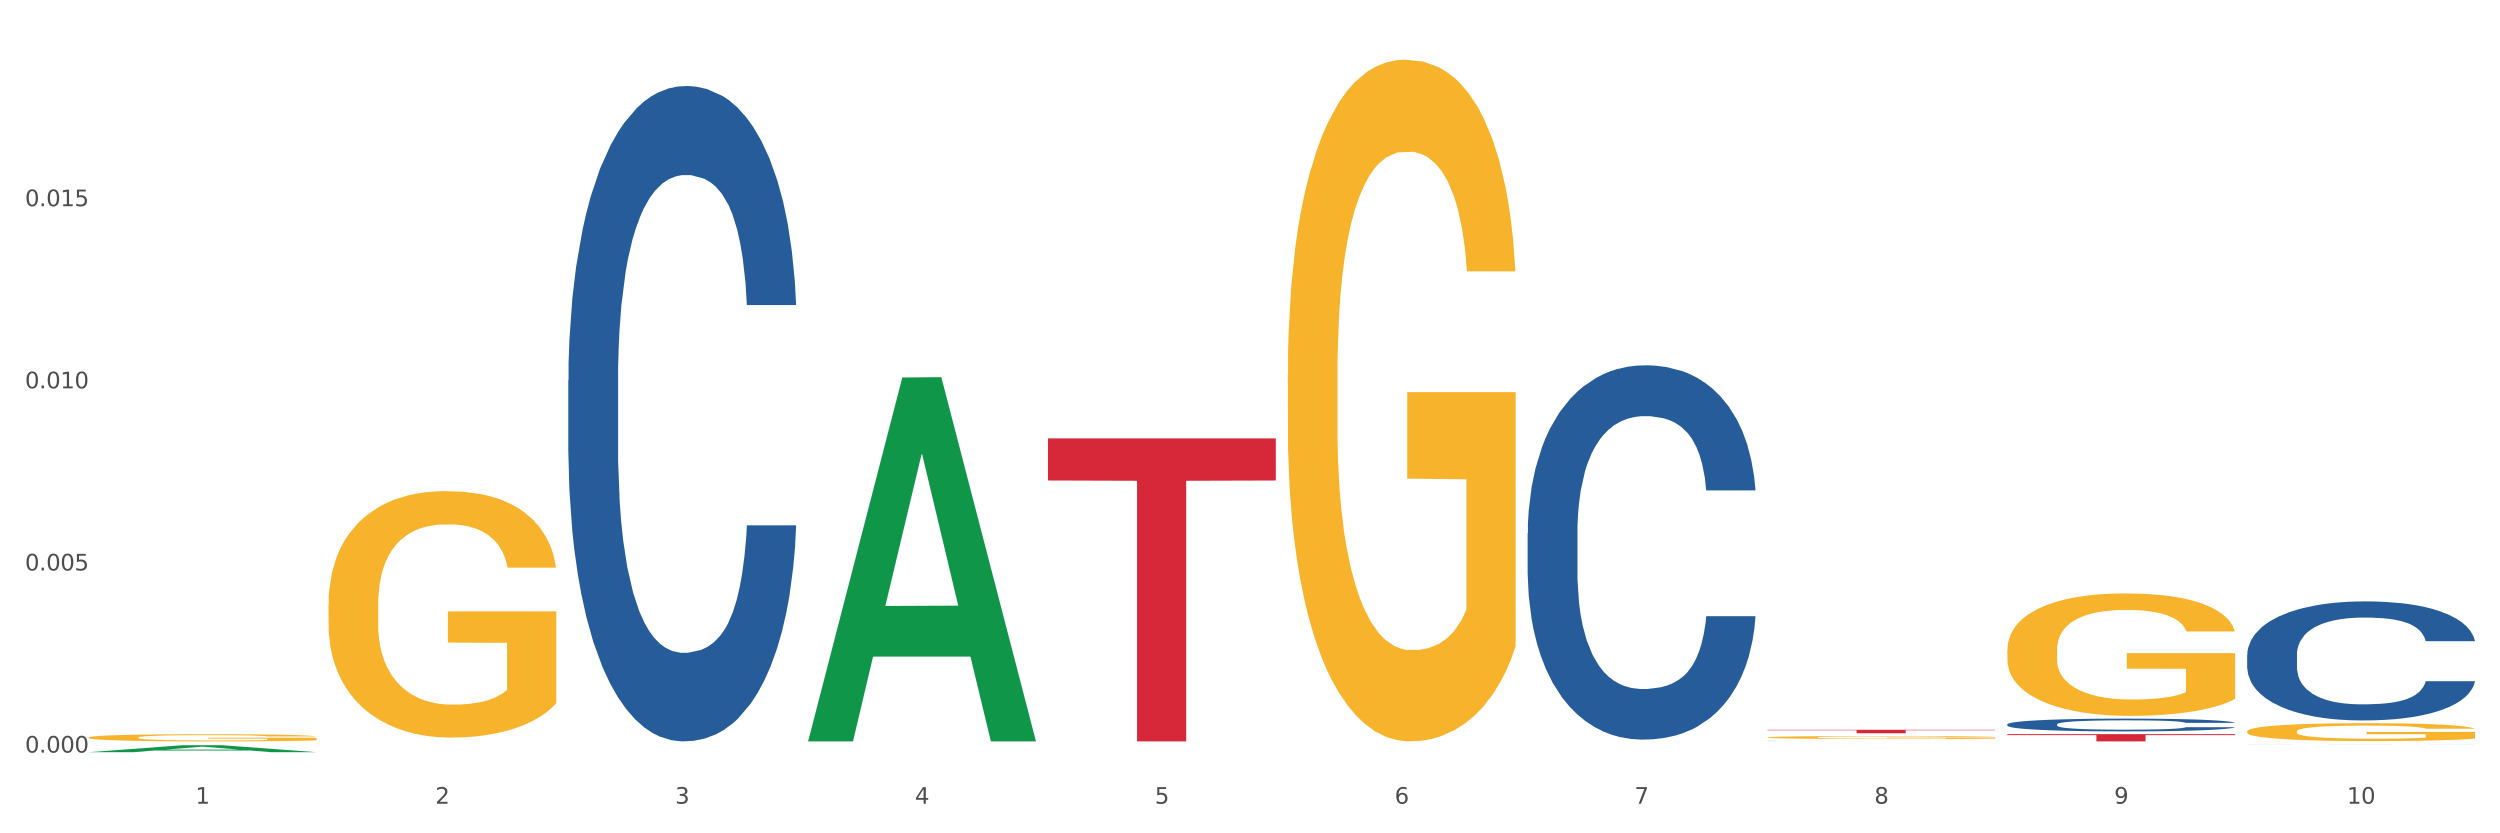 <?xml version="1.0" encoding="utf-8" standalone="no"?>
<!DOCTYPE svg PUBLIC "-//W3C//DTD SVG 1.1//EN"
  "http://www.w3.org/Graphics/SVG/1.1/DTD/svg11.dtd">
<svg xmlns:xlink="http://www.w3.org/1999/xlink" width="1080pt" height="360pt" viewBox="0 0 1080 360" xmlns="http://www.w3.org/2000/svg" version="1.1">
 <rect x="0" y="0" width="1080" height="360" fill="#333333" stroke="none"/>
 <defs>
  <style type="text/css">*{stroke-linejoin: round; stroke-linecap: butt}</style>
 </defs>
 <g id="figure_1">
  <g id="patch_1">
   <path d="M 0 360 
L 1080 360 
L 1080 0 
L 0 0 
z
" style="fill: #ffffff; stroke: #ffffff; stroke-linejoin: miter"/>
  </g>
  <g id="axes_1">
   <g id="matplotlib.axis_1">
    <g id="xtick_1">
     <g id="text_1">
      <!-- 1 -->
      <g style="fill: #4d4d4d" transform="translate(84.444 347.204) scale(0.096 -0.096)">
       <defs>
        <path id="DejaVuSans-31" d="M 794 531 
L 1825 531 
L 1825 4091 
L 703 3866 
L 703 4441 
L 1819 4666 
L 2450 4666 
L 2450 531 
L 3481 531 
L 3481 0 
L 794 0 
L 794 531 
z
" transform="scale(0.016)"/>
       </defs>
       <use xlink:href="#DejaVuSans-31"/>
      </g>
     </g>
    </g>
    <g id="xtick_2">
     <g id="text_2">
      <!-- 2 -->
      <g style="fill: #4d4d4d" transform="translate(188.053 347.204) scale(0.096 -0.096)">
       <defs>
        <path id="DejaVuSans-32" d="M 1228 531 
L 3431 531 
L 3431 0 
L 469 0 
L 469 531 
Q 828 903 1448 1529 
Q 2069 2156 2228 2338 
Q 2531 2678 2651 2914 
Q 2772 3150 2772 3378 
Q 2772 3750 2511 3984 
Q 2250 4219 1831 4219 
Q 1534 4219 1204 4116 
Q 875 4013 500 3803 
L 500 4441 
Q 881 4594 1212 4672 
Q 1544 4750 1819 4750 
Q 2544 4750 2975 4387 
Q 3406 4025 3406 3419 
Q 3406 3131 3298 2873 
Q 3191 2616 2906 2266 
Q 2828 2175 2409 1742 
Q 1991 1309 1228 531 
z
" transform="scale(0.016)"/>
       </defs>
       <use xlink:href="#DejaVuSans-32"/>
      </g>
     </g>
    </g>
    <g id="xtick_3">
     <g id="text_3">
      <!-- 3 -->
      <g style="fill: #4d4d4d" transform="translate(291.663 347.204) scale(0.096 -0.096)">
       <defs>
        <path id="DejaVuSans-33" d="M 2597 2516 
Q 3050 2419 3304 2112 
Q 3559 1806 3559 1356 
Q 3559 666 3084 287 
Q 2609 -91 1734 -91 
Q 1441 -91 1130 -33 
Q 819 25 488 141 
L 488 750 
Q 750 597 1062 519 
Q 1375 441 1716 441 
Q 2309 441 2620 675 
Q 2931 909 2931 1356 
Q 2931 1769 2642 2001 
Q 2353 2234 1838 2234 
L 1294 2234 
L 1294 2753 
L 1863 2753 
Q 2328 2753 2575 2939 
Q 2822 3125 2822 3475 
Q 2822 3834 2567 4026 
Q 2313 4219 1838 4219 
Q 1578 4219 1281 4162 
Q 984 4106 628 3988 
L 628 4550 
Q 988 4650 1302 4700 
Q 1616 4750 1894 4750 
Q 2613 4750 3031 4423 
Q 3450 4097 3450 3541 
Q 3450 3153 3228 2886 
Q 3006 2619 2597 2516 
z
" transform="scale(0.016)"/>
       </defs>
       <use xlink:href="#DejaVuSans-33"/>
      </g>
     </g>
    </g>
    <g id="xtick_4">
     <g id="text_4">
      <!-- 4 -->
      <g style="fill: #4d4d4d" transform="translate(395.273 347.204) scale(0.096 -0.096)">
       <defs>
        <path id="DejaVuSans-34" d="M 2419 4116 
L 825 1625 
L 2419 1625 
L 2419 4116 
z
M 2253 4666 
L 3047 4666 
L 3047 1625 
L 3713 1625 
L 3713 1100 
L 3047 1100 
L 3047 0 
L 2419 0 
L 2419 1100 
L 313 1100 
L 313 1709 
L 2253 4666 
z
" transform="scale(0.016)"/>
       </defs>
       <use xlink:href="#DejaVuSans-34"/>
      </g>
     </g>
    </g>
    <g id="xtick_5">
     <g id="text_5">
      <!-- 5 -->
      <g style="fill: #4d4d4d" transform="translate(498.883 347.204) scale(0.096 -0.096)">
       <defs>
        <path id="DejaVuSans-35" d="M 691 4666 
L 3169 4666 
L 3169 4134 
L 1269 4134 
L 1269 2991 
Q 1406 3038 1543 3061 
Q 1681 3084 1819 3084 
Q 2600 3084 3056 2656 
Q 3513 2228 3513 1497 
Q 3513 744 3044 326 
Q 2575 -91 1722 -91 
Q 1428 -91 1123 -41 
Q 819 9 494 109 
L 494 744 
Q 775 591 1075 516 
Q 1375 441 1709 441 
Q 2250 441 2565 725 
Q 2881 1009 2881 1497 
Q 2881 1984 2565 2268 
Q 2250 2553 1709 2553 
Q 1456 2553 1204 2497 
Q 953 2441 691 2322 
L 691 4666 
z
" transform="scale(0.016)"/>
       </defs>
       <use xlink:href="#DejaVuSans-35"/>
      </g>
     </g>
    </g>
    <g id="xtick_6">
     <g id="text_6">
      <!-- 6 -->
      <g style="fill: #4d4d4d" transform="translate(602.492 347.204) scale(0.096 -0.096)">
       <defs>
        <path id="DejaVuSans-36" d="M 2113 2584 
Q 1688 2584 1439 2293 
Q 1191 2003 1191 1497 
Q 1191 994 1439 701 
Q 1688 409 2113 409 
Q 2538 409 2786 701 
Q 3034 994 3034 1497 
Q 3034 2003 2786 2293 
Q 2538 2584 2113 2584 
z
M 3366 4563 
L 3366 3988 
Q 3128 4100 2886 4159 
Q 2644 4219 2406 4219 
Q 1781 4219 1451 3797 
Q 1122 3375 1075 2522 
Q 1259 2794 1537 2939 
Q 1816 3084 2150 3084 
Q 2853 3084 3261 2657 
Q 3669 2231 3669 1497 
Q 3669 778 3244 343 
Q 2819 -91 2113 -91 
Q 1303 -91 875 529 
Q 447 1150 447 2328 
Q 447 3434 972 4092 
Q 1497 4750 2381 4750 
Q 2619 4750 2861 4703 
Q 3103 4656 3366 4563 
z
" transform="scale(0.016)"/>
       </defs>
       <use xlink:href="#DejaVuSans-36"/>
      </g>
     </g>
    </g>
    <g id="xtick_7">
     <g id="text_7">
      <!-- 7 -->
      <g style="fill: #4d4d4d" transform="translate(706.102 347.204) scale(0.096 -0.096)">
       <defs>
        <path id="DejaVuSans-37" d="M 525 4666 
L 3525 4666 
L 3525 4397 
L 1831 0 
L 1172 0 
L 2766 4134 
L 525 4134 
L 525 4666 
z
" transform="scale(0.016)"/>
       </defs>
       <use xlink:href="#DejaVuSans-37"/>
      </g>
     </g>
    </g>
    <g id="xtick_8">
     <g id="text_8">
      <!-- 8 -->
      <g style="fill: #4d4d4d" transform="translate(809.712 347.204) scale(0.096 -0.096)">
       <defs>
        <path id="DejaVuSans-38" d="M 2034 2216 
Q 1584 2216 1326 1975 
Q 1069 1734 1069 1313 
Q 1069 891 1326 650 
Q 1584 409 2034 409 
Q 2484 409 2743 651 
Q 3003 894 3003 1313 
Q 3003 1734 2745 1975 
Q 2488 2216 2034 2216 
z
M 1403 2484 
Q 997 2584 770 2862 
Q 544 3141 544 3541 
Q 544 4100 942 4425 
Q 1341 4750 2034 4750 
Q 2731 4750 3128 4425 
Q 3525 4100 3525 3541 
Q 3525 3141 3298 2862 
Q 3072 2584 2669 2484 
Q 3125 2378 3379 2068 
Q 3634 1759 3634 1313 
Q 3634 634 3220 271 
Q 2806 -91 2034 -91 
Q 1263 -91 848 271 
Q 434 634 434 1313 
Q 434 1759 690 2068 
Q 947 2378 1403 2484 
z
M 1172 3481 
Q 1172 3119 1398 2916 
Q 1625 2713 2034 2713 
Q 2441 2713 2670 2916 
Q 2900 3119 2900 3481 
Q 2900 3844 2670 4047 
Q 2441 4250 2034 4250 
Q 1625 4250 1398 4047 
Q 1172 3844 1172 3481 
z
" transform="scale(0.016)"/>
       </defs>
       <use xlink:href="#DejaVuSans-38"/>
      </g>
     </g>
    </g>
    <g id="xtick_9">
     <g id="text_9">
      <!-- 9 -->
      <g style="fill: #4d4d4d" transform="translate(913.322 347.204) scale(0.096 -0.096)">
       <defs>
        <path id="DejaVuSans-39" d="M 703 97 
L 703 672 
Q 941 559 1184 500 
Q 1428 441 1663 441 
Q 2288 441 2617 861 
Q 2947 1281 2994 2138 
Q 2813 1869 2534 1725 
Q 2256 1581 1919 1581 
Q 1219 1581 811 2004 
Q 403 2428 403 3163 
Q 403 3881 828 4315 
Q 1253 4750 1959 4750 
Q 2769 4750 3195 4129 
Q 3622 3509 3622 2328 
Q 3622 1225 3098 567 
Q 2575 -91 1691 -91 
Q 1453 -91 1209 -44 
Q 966 3 703 97 
z
M 1959 2075 
Q 2384 2075 2632 2365 
Q 2881 2656 2881 3163 
Q 2881 3666 2632 3958 
Q 2384 4250 1959 4250 
Q 1534 4250 1286 3958 
Q 1038 3666 1038 3163 
Q 1038 2656 1286 2365 
Q 1534 2075 1959 2075 
z
" transform="scale(0.016)"/>
       </defs>
       <use xlink:href="#DejaVuSans-39"/>
      </g>
     </g>
    </g>
    <g id="xtick_10">
     <g id="text_10">
      <!-- 10 -->
      <g style="fill: #4d4d4d" transform="translate(1013.877 347.204) scale(0.096 -0.096)">
       <defs>
        <path id="DejaVuSans-30" d="M 2034 4250 
Q 1547 4250 1301 3770 
Q 1056 3291 1056 2328 
Q 1056 1369 1301 889 
Q 1547 409 2034 409 
Q 2525 409 2770 889 
Q 3016 1369 3016 2328 
Q 3016 3291 2770 3770 
Q 2525 4250 2034 4250 
z
M 2034 4750 
Q 2819 4750 3233 4129 
Q 3647 3509 3647 2328 
Q 3647 1150 3233 529 
Q 2819 -91 2034 -91 
Q 1250 -91 836 529 
Q 422 1150 422 2328 
Q 422 3509 836 4129 
Q 1250 4750 2034 4750 
z
" transform="scale(0.016)"/>
       </defs>
       <use xlink:href="#DejaVuSans-31"/>
       <use xlink:href="#DejaVuSans-30" transform="translate(63.623 0)"/>
      </g>
     </g>
    </g>
    <g id="xtick_11"/>
    <g id="xtick_12"/>
    <g id="xtick_13"/>
    <g id="xtick_14"/>
    <g id="xtick_15"/>
    <g id="xtick_16"/>
    <g id="xtick_17"/>
    <g id="xtick_18"/>
    <g id="xtick_19"/>
   </g>
   <g id="matplotlib.axis_2">
    <g id="ytick_1">
     <g id="text_11">
      <!-- 0.000 -->
      <g style="fill: #4d4d4d" transform="translate(10.8 325.123) scale(0.096 -0.096)">
       <defs>
        <path id="DejaVuSans-2e" d="M 684 794 
L 1344 794 
L 1344 0 
L 684 0 
L 684 794 
z
" transform="scale(0.016)"/>
       </defs>
       <use xlink:href="#DejaVuSans-30"/>
       <use xlink:href="#DejaVuSans-2e" transform="translate(63.623 0)"/>
       <use xlink:href="#DejaVuSans-30" transform="translate(95.41 0)"/>
       <use xlink:href="#DejaVuSans-30" transform="translate(159.033 0)"/>
       <use xlink:href="#DejaVuSans-30" transform="translate(222.656 0)"/>
      </g>
     </g>
    </g>
    <g id="ytick_2">
     <g id="text_12">
      <!-- 0.005 -->
      <g style="fill: #4d4d4d" transform="translate(10.8 246.439) scale(0.096 -0.096)">
       <use xlink:href="#DejaVuSans-30"/>
       <use xlink:href="#DejaVuSans-2e" transform="translate(63.623 0)"/>
       <use xlink:href="#DejaVuSans-30" transform="translate(95.41 0)"/>
       <use xlink:href="#DejaVuSans-30" transform="translate(159.033 0)"/>
       <use xlink:href="#DejaVuSans-35" transform="translate(222.656 0)"/>
      </g>
     </g>
    </g>
    <g id="ytick_3">
     <g id="text_13">
      <!-- 0.010 -->
      <g style="fill: #4d4d4d" transform="translate(10.8 167.755) scale(0.096 -0.096)">
       <use xlink:href="#DejaVuSans-30"/>
       <use xlink:href="#DejaVuSans-2e" transform="translate(63.623 0)"/>
       <use xlink:href="#DejaVuSans-30" transform="translate(95.41 0)"/>
       <use xlink:href="#DejaVuSans-31" transform="translate(159.033 0)"/>
       <use xlink:href="#DejaVuSans-30" transform="translate(222.656 0)"/>
      </g>
     </g>
    </g>
    <g id="ytick_4">
     <g id="text_14">
      <!-- 0.015 -->
      <g style="fill: #4d4d4d" transform="translate(10.8 89.072) scale(0.096 -0.096)">
       <use xlink:href="#DejaVuSans-30"/>
       <use xlink:href="#DejaVuSans-2e" transform="translate(63.623 0)"/>
       <use xlink:href="#DejaVuSans-30" transform="translate(95.41 0)"/>
       <use xlink:href="#DejaVuSans-31" transform="translate(159.033 0)"/>
       <use xlink:href="#DejaVuSans-35" transform="translate(222.656 0)"/>
      </g>
     </g>
    </g>
    <g id="ytick_5"/>
    <g id="ytick_6"/>
    <g id="ytick_7"/>
    <g id="ytick_8"/>
   </g>
   <g id="PolyCollection_1">
    <path d="M 38.283 324.944 
L 38.384 324.941 
L 78.974 321.921 
L 95.818 321.918 
L 136.712 324.95 
L 117.229 324.95 
L 108.401 324.244 
L 66.493 324.244 
L 66.188 324.255 
L 57.664 324.95 
L 38.283 324.95 
L 38.283 324.944 
L 71.769 323.822 
L 103.125 323.82 
L 87.599 322.564 
L 87.396 322.559 
L 87.193 322.567 
L 71.668 323.82 
L 71.769 323.822 
L 38.283 324.944 
z
" clip-path="url(#p3397c96692)" style="fill: #109648"/>
    <path d="M 556.332 161.863 
L 556.448 161.594 
L 556.448 151.911 
L 556.68 143.573 
L 557.842 123.399 
L 559.586 106.722 
L 560.864 97.846 
L 562.142 90.584 
L 563.653 83.321 
L 565.512 75.79 
L 568.882 64.762 
L 570.974 59.113 
L 573.531 53.195 
L 578.179 44.588 
L 581.549 39.746 
L 585.035 35.712 
L 590.73 30.87 
L 594.448 28.718 
L 598.4 27.104 
L 603.164 26.028 
L 606.767 25.759 
L 614.669 26.566 
L 621.409 28.987 
L 624.663 30.87 
L 628.846 34.098 
L 631.054 36.25 
L 634.657 40.553 
L 638.375 46.202 
L 640.932 51.044 
L 644.767 60.189 
L 647.672 69.334 
L 650.345 80.631 
L 651.74 88.432 
L 652.785 95.694 
L 653.715 104.033 
L 654.645 117.213 
L 633.727 117.213 
L 632.914 107.798 
L 631.635 98.922 
L 629.776 90.315 
L 628.149 84.935 
L 625.36 78.211 
L 622.803 73.907 
L 620.131 70.679 
L 616.877 67.989 
L 614.32 66.644 
L 610.718 65.569 
L 603.629 65.838 
L 598.864 67.989 
L 595.61 70.679 
L 593.519 73.1 
L 591.659 75.79 
L 589.568 79.555 
L 587.127 85.204 
L 585.384 90.315 
L 583.641 96.77 
L 582.246 103.226 
L 580.968 110.757 
L 579.922 118.827 
L 579.109 127.165 
L 578.412 137.386 
L 577.83 154.332 
L 577.83 191.182 
L 578.063 199.521 
L 578.644 210.549 
L 579.341 218.887 
L 580.503 228.839 
L 581.549 235.564 
L 583.525 245.247 
L 585.733 253.316 
L 587.476 258.427 
L 589.219 262.731 
L 592.24 268.648 
L 595.61 273.49 
L 598.516 276.449 
L 602.467 279.139 
L 605.14 280.214 
L 607.464 280.752 
L 613.158 280.752 
L 617.225 279.946 
L 621.758 278.063 
L 625.244 275.642 
L 628.149 272.683 
L 631.403 267.841 
L 633.495 263.269 
L 633.495 207.052 
L 607.929 206.783 
L 607.929 169.395 
L 654.761 169.395 
L 654.761 279.139 
L 652.785 284.787 
L 650.577 289.898 
L 648.253 294.47 
L 644.767 300.119 
L 640.583 305.499 
L 636.865 309.264 
L 632.914 312.492 
L 628.265 315.451 
L 622.222 318.141 
L 618.504 319.217 
L 613.855 320.024 
L 608.394 320.292 
L 603.629 319.755 
L 598.981 318.41 
L 594.1 315.989 
L 589.335 312.492 
L 585.733 308.995 
L 582.13 304.692 
L 578.295 299.043 
L 575.274 293.663 
L 572.95 288.822 
L 570.393 282.635 
L 567.604 274.566 
L 565.512 267.303 
L 563.653 259.772 
L 561.677 250.089 
L 560.283 241.75 
L 558.888 231.26 
L 558.075 223.46 
L 557.145 211.356 
L 556.448 194.41 
L 556.332 161.863 
z
" clip-path="url(#p3397c96692)" style="fill: #f7b32b"/>
    <path d="M 763.551 318.56 
L 763.667 318.559 
L 763.667 318.516 
L 763.9 318.48 
L 765.062 318.392 
L 766.805 318.319 
L 768.083 318.28 
L 769.362 318.248 
L 770.872 318.217 
L 772.732 318.184 
L 776.102 318.135 
L 778.194 318.111 
L 780.75 318.085 
L 785.399 318.047 
L 788.769 318.026 
L 792.255 318.008 
L 797.949 317.987 
L 801.668 317.978 
L 805.619 317.971 
L 810.384 317.966 
L 813.986 317.965 
L 821.888 317.968 
L 828.628 317.979 
L 831.882 317.987 
L 836.066 318.001 
L 838.274 318.011 
L 841.876 318.03 
L 845.595 318.054 
L 848.152 318.075 
L 851.987 318.115 
L 854.892 318.155 
L 857.565 318.205 
L 858.959 318.239 
L 860.005 318.271 
L 860.935 318.307 
L 861.864 318.365 
L 840.947 318.365 
L 840.133 318.324 
L 838.855 318.285 
L 836.996 318.247 
L 835.369 318.224 
L 832.58 318.194 
L 830.023 318.175 
L 827.35 318.161 
L 824.096 318.149 
L 821.54 318.144 
L 817.937 318.139 
L 810.848 318.14 
L 806.084 318.149 
L 802.83 318.161 
L 800.738 318.172 
L 798.879 318.184 
L 796.787 318.2 
L 794.347 318.225 
L 792.604 318.247 
L 790.86 318.275 
L 789.466 318.304 
L 788.188 318.336 
L 787.142 318.372 
L 786.328 318.408 
L 785.631 318.453 
L 785.05 318.527 
L 785.05 318.688 
L 785.282 318.725 
L 785.863 318.773 
L 786.561 318.809 
L 787.723 318.853 
L 788.769 318.882 
L 790.744 318.924 
L 792.952 318.96 
L 794.695 318.982 
L 796.438 319.001 
L 799.46 319.027 
L 802.83 319.048 
L 805.735 319.061 
L 809.686 319.073 
L 812.359 319.077 
L 814.683 319.08 
L 820.378 319.08 
L 824.445 319.076 
L 828.977 319.068 
L 832.463 319.057 
L 835.369 319.044 
L 838.622 319.023 
L 840.714 319.003 
L 840.714 318.757 
L 815.148 318.756 
L 815.148 318.593 
L 861.981 318.593 
L 861.981 319.073 
L 860.005 319.097 
L 857.797 319.12 
L 855.473 319.14 
L 851.987 319.164 
L 847.803 319.188 
L 844.084 319.204 
L 840.133 319.218 
L 835.485 319.231 
L 829.442 319.243 
L 825.723 319.248 
L 821.075 319.251 
L 815.613 319.253 
L 810.848 319.25 
L 806.2 319.244 
L 801.319 319.234 
L 796.555 319.218 
L 792.952 319.203 
L 789.35 319.184 
L 785.515 319.16 
L 782.493 319.136 
L 780.169 319.115 
L 777.613 319.088 
L 774.824 319.053 
L 772.732 319.021 
L 770.872 318.988 
L 768.897 318.946 
L 767.502 318.909 
L 766.108 318.863 
L 765.294 318.829 
L 764.365 318.776 
L 763.667 318.702 
L 763.551 318.56 
z
" clip-path="url(#p3397c96692)" style="fill: #f7b32b"/>
    <path d="M 867.161 280.814 
L 867.277 280.766 
L 867.277 279.027 
L 867.51 277.53 
L 868.672 273.907 
L 870.415 270.912 
L 871.693 269.319 
L 872.971 268.014 
L 874.482 266.71 
L 876.342 265.358 
L 879.712 263.377 
L 881.803 262.363 
L 884.36 261.301 
L 889.008 259.755 
L 892.378 258.885 
L 895.865 258.161 
L 901.559 257.292 
L 905.278 256.905 
L 909.229 256.615 
L 913.993 256.422 
L 917.596 256.374 
L 925.498 256.519 
L 932.238 256.953 
L 935.492 257.292 
L 939.676 257.871 
L 941.884 258.258 
L 945.486 259.03 
L 949.205 260.045 
L 951.761 260.914 
L 955.596 262.556 
L 958.501 264.199 
L 961.174 266.227 
L 962.569 267.628 
L 963.615 268.932 
L 964.544 270.429 
L 965.474 272.796 
L 944.556 272.796 
L 943.743 271.106 
L 942.465 269.512 
L 940.605 267.966 
L 938.978 267 
L 936.189 265.793 
L 933.633 265.02 
L 930.96 264.44 
L 927.706 263.957 
L 925.149 263.716 
L 921.547 263.522 
L 914.458 263.571 
L 909.694 263.957 
L 906.44 264.44 
L 904.348 264.875 
L 902.489 265.358 
L 900.397 266.034 
L 897.956 267.048 
L 896.213 267.966 
L 894.47 269.125 
L 893.076 270.285 
L 891.797 271.637 
L 890.751 273.086 
L 889.938 274.583 
L 889.241 276.419 
L 888.66 279.462 
L 888.66 286.079 
L 888.892 287.576 
L 889.473 289.557 
L 890.17 291.054 
L 891.333 292.841 
L 892.378 294.049 
L 894.354 295.788 
L 896.562 297.237 
L 898.305 298.154 
L 900.048 298.927 
L 903.07 299.99 
L 906.44 300.859 
L 909.345 301.391 
L 913.296 301.874 
L 915.969 302.067 
L 918.293 302.163 
L 923.987 302.163 
L 928.055 302.018 
L 932.587 301.68 
L 936.073 301.246 
L 938.978 300.714 
L 942.232 299.845 
L 944.324 299.024 
L 944.324 288.929 
L 918.758 288.881 
L 918.758 282.167 
L 965.59 282.167 
L 965.59 301.874 
L 963.615 302.888 
L 961.407 303.806 
L 959.083 304.627 
L 955.596 305.641 
L 951.413 306.607 
L 947.694 307.283 
L 943.743 307.863 
L 939.095 308.394 
L 933.052 308.877 
L 929.333 309.07 
L 924.685 309.215 
L 919.223 309.264 
L 914.458 309.167 
L 909.81 308.925 
L 904.929 308.491 
L 900.164 307.863 
L 896.562 307.235 
L 892.959 306.462 
L 889.125 305.448 
L 886.103 304.482 
L 883.779 303.612 
L 881.222 302.501 
L 878.433 301.052 
L 876.342 299.748 
L 874.482 298.396 
L 872.507 296.657 
L 871.112 295.16 
L 869.718 293.276 
L 868.904 291.875 
L 867.974 289.702 
L 867.277 286.659 
L 867.161 280.814 
z
" clip-path="url(#p3397c96692)" style="fill: #f7b32b"/>
    <path d="M 970.771 315.993 
L 970.887 315.986 
L 970.887 315.732 
L 971.119 315.513 
L 972.281 314.983 
L 974.025 314.546 
L 975.303 314.313 
L 976.581 314.122 
L 978.092 313.931 
L 979.951 313.733 
L 983.321 313.444 
L 985.413 313.296 
L 987.97 313.14 
L 992.618 312.914 
L 995.988 312.787 
L 999.474 312.681 
L 1005.169 312.554 
L 1008.887 312.498 
L 1012.838 312.455 
L 1017.603 312.427 
L 1021.206 312.42 
L 1029.108 312.441 
L 1035.848 312.505 
L 1039.102 312.554 
L 1043.285 312.639 
L 1045.493 312.695 
L 1049.096 312.808 
L 1052.814 312.957 
L 1055.371 313.084 
L 1059.206 313.324 
L 1062.111 313.564 
L 1064.784 313.861 
L 1066.179 314.065 
L 1067.224 314.256 
L 1068.154 314.475 
L 1069.084 314.821 
L 1048.166 314.821 
L 1047.353 314.574 
L 1046.074 314.341 
L 1044.215 314.115 
L 1042.588 313.974 
L 1039.799 313.797 
L 1037.242 313.684 
L 1034.57 313.599 
L 1031.316 313.529 
L 1028.759 313.493 
L 1025.157 313.465 
L 1018.068 313.472 
L 1013.303 313.529 
L 1010.049 313.599 
L 1007.958 313.663 
L 1006.098 313.733 
L 1004.007 313.832 
L 1001.566 313.981 
L 999.823 314.115 
L 998.08 314.284 
L 996.685 314.454 
L 995.407 314.652 
L 994.361 314.863 
L 993.548 315.082 
L 992.851 315.351 
L 992.269 315.796 
L 992.269 316.763 
L 992.502 316.982 
L 993.083 317.271 
L 993.78 317.49 
L 994.942 317.752 
L 995.988 317.928 
L 997.964 318.182 
L 1000.172 318.394 
L 1001.915 318.528 
L 1003.658 318.641 
L 1006.679 318.797 
L 1010.049 318.924 
L 1012.955 319.002 
L 1016.906 319.072 
L 1019.579 319.1 
L 1021.903 319.115 
L 1027.597 319.115 
L 1031.664 319.093 
L 1036.197 319.044 
L 1039.683 318.98 
L 1042.588 318.903 
L 1045.842 318.776 
L 1047.934 318.656 
L 1047.934 317.18 
L 1022.368 317.173 
L 1022.368 316.191 
L 1069.2 316.191 
L 1069.2 319.072 
L 1067.224 319.221 
L 1065.016 319.355 
L 1062.692 319.475 
L 1059.206 319.623 
L 1055.022 319.764 
L 1051.304 319.863 
L 1047.353 319.948 
L 1042.704 320.026 
L 1036.661 320.096 
L 1032.943 320.124 
L 1028.294 320.146 
L 1022.832 320.153 
L 1018.068 320.139 
L 1013.42 320.103 
L 1008.539 320.04 
L 1003.774 319.948 
L 1000.172 319.856 
L 996.569 319.743 
L 992.734 319.595 
L 989.713 319.454 
L 987.389 319.326 
L 984.832 319.164 
L 982.043 318.952 
L 979.951 318.762 
L 978.092 318.564 
L 976.116 318.31 
L 974.722 318.091 
L 973.327 317.815 
L 972.514 317.61 
L 971.584 317.293 
L 970.887 316.848 
L 970.771 315.993 
z
" clip-path="url(#p3397c96692)" style="fill: #f7b32b"/>
    <path d="M 141.893 261.364 
L 142.009 261.266 
L 142.009 257.765 
L 142.241 254.751 
L 143.403 247.457 
L 145.147 241.428 
L 146.425 238.219 
L 147.703 235.593 
L 149.214 232.967 
L 151.073 230.245 
L 154.443 226.257 
L 156.535 224.215 
L 159.092 222.076 
L 163.74 218.964 
L 167.11 217.213 
L 170.596 215.755 
L 176.291 214.004 
L 180.009 213.226 
L 183.961 212.643 
L 188.725 212.254 
L 192.328 212.157 
L 200.23 212.448 
L 206.97 213.324 
L 210.224 214.004 
L 214.407 215.171 
L 216.615 215.949 
L 220.218 217.505 
L 223.937 219.547 
L 226.493 221.298 
L 230.328 224.604 
L 233.233 227.911 
L 235.906 231.995 
L 237.301 234.815 
L 238.346 237.441 
L 239.276 240.455 
L 240.206 245.221 
L 219.288 245.221 
L 218.475 241.817 
L 217.196 238.608 
L 215.337 235.496 
L 213.71 233.551 
L 210.921 231.12 
L 208.364 229.564 
L 205.692 228.397 
L 202.438 227.424 
L 199.881 226.938 
L 196.279 226.549 
L 189.19 226.646 
L 184.425 227.424 
L 181.171 228.397 
L 179.08 229.272 
L 177.22 230.245 
L 175.129 231.606 
L 172.688 233.648 
L 170.945 235.496 
L 169.202 237.83 
L 167.807 240.164 
L 166.529 242.887 
L 165.483 245.804 
L 164.67 248.819 
L 163.973 252.514 
L 163.391 258.641 
L 163.391 271.964 
L 163.624 274.978 
L 164.205 278.965 
L 164.902 281.98 
L 166.064 285.578 
L 167.11 288.009 
L 169.086 291.51 
L 171.294 294.428 
L 173.037 296.275 
L 174.78 297.831 
L 177.801 299.971 
L 181.171 301.721 
L 184.077 302.791 
L 188.028 303.763 
L 190.701 304.152 
L 193.025 304.347 
L 198.719 304.347 
L 202.786 304.055 
L 207.319 303.374 
L 210.805 302.499 
L 213.71 301.429 
L 216.964 299.679 
L 219.056 298.026 
L 219.056 277.701 
L 193.49 277.604 
L 193.49 264.086 
L 240.322 264.086 
L 240.322 303.763 
L 238.346 305.805 
L 236.138 307.653 
L 233.814 309.306 
L 230.328 311.349 
L 226.144 313.293 
L 222.426 314.655 
L 218.475 315.822 
L 213.826 316.892 
L 207.783 317.864 
L 204.065 318.253 
L 199.416 318.545 
L 193.955 318.642 
L 189.19 318.448 
L 184.542 317.961 
L 179.661 317.086 
L 174.896 315.822 
L 171.294 314.558 
L 167.691 313.002 
L 163.856 310.96 
L 160.835 309.015 
L 158.511 307.264 
L 155.954 305.027 
L 153.165 302.11 
L 151.073 299.484 
L 149.214 296.761 
L 147.238 293.261 
L 145.844 290.246 
L 144.449 286.453 
L 143.636 283.633 
L 142.706 279.257 
L 142.009 273.13 
L 141.893 261.364 
z
" clip-path="url(#p3397c96692)" style="fill: #f7b32b"/>
    <path d="M 970.771 282.91 
L 970.887 282.863 
L 970.887 281.548 
L 971.236 279.763 
L 972.516 276.474 
L 974.145 273.985 
L 976.937 271.072 
L 978.45 269.851 
L 980.428 268.488 
L 984.5 266.28 
L 989.154 264.401 
L 992.411 263.368 
L 994.854 262.71 
L 1000.323 261.536 
L 1003.464 261.019 
L 1006.722 260.596 
L 1009.514 260.314 
L 1014.168 259.985 
L 1017.891 259.845 
L 1022.196 259.798 
L 1025.803 259.845 
L 1030.573 260.032 
L 1037.554 260.596 
L 1040.23 260.925 
L 1043.836 261.489 
L 1047.56 262.24 
L 1050.585 262.992 
L 1054.075 264.072 
L 1057.682 265.482 
L 1061.172 267.267 
L 1063.615 268.911 
L 1065.593 270.649 
L 1067.338 272.763 
L 1068.618 275.065 
L 1069.2 276.991 
L 1047.909 276.991 
L 1047.327 275.253 
L 1046.163 273.374 
L 1045 272.105 
L 1043.72 271.072 
L 1041.742 269.898 
L 1039.997 269.146 
L 1037.088 268.253 
L 1034.412 267.69 
L 1032.202 267.361 
L 1029.526 267.079 
L 1023.825 266.797 
L 1019.753 266.797 
L 1017.193 266.891 
L 1014.052 267.126 
L 1011.376 267.455 
L 1008.234 268.018 
L 1005.791 268.629 
L 1003.348 269.428 
L 1001.952 269.992 
L 999.857 271.025 
L 998.461 271.871 
L 996.6 273.327 
L 995.553 274.36 
L 993.691 277.038 
L 992.877 279.011 
L 992.528 280.373 
L 992.295 281.877 
L 992.295 289.205 
L 992.993 292.493 
L 993.575 293.903 
L 994.505 295.5 
L 996.251 297.567 
L 998.81 299.587 
L 1001.486 301.043 
L 1003.697 301.936 
L 1005.791 302.593 
L 1007.885 303.11 
L 1010.445 303.58 
L 1012.539 303.862 
L 1015.681 304.144 
L 1019.404 304.285 
L 1022.312 304.285 
L 1028.246 304.05 
L 1030.922 303.815 
L 1033.482 303.486 
L 1036.274 302.969 
L 1038.484 302.405 
L 1039.764 301.983 
L 1041.859 301.09 
L 1043.487 300.151 
L 1044.884 299.07 
L 1045.814 298.131 
L 1046.861 296.721 
L 1047.676 295.124 
L 1047.909 294.278 
L 1069.2 294.278 
L 1068.735 295.97 
L 1067.92 297.614 
L 1066.291 299.822 
L 1065.012 301.09 
L 1063.034 302.64 
L 1060.939 303.956 
L 1058.031 305.412 
L 1055.355 306.492 
L 1052.562 307.432 
L 1049.537 308.278 
L 1044.069 309.452 
L 1042.091 309.781 
L 1037.903 310.345 
L 1034.645 310.673 
L 1029.875 311.002 
L 1024.988 311.19 
L 1019.869 311.237 
L 1015.332 311.143 
L 1010.329 310.861 
L 1007.187 310.579 
L 1003.697 310.157 
L 999.625 309.499 
L 995.785 308.7 
L 992.179 307.761 
L 988.804 306.68 
L 985.663 305.459 
L 981.591 303.439 
L 978.566 301.466 
L 976.355 299.634 
L 974.843 298.084 
L 973.33 296.111 
L 972.516 294.748 
L 971.236 291.46 
L 970.771 288.406 
L 970.771 282.91 
z
" clip-path="url(#p3397c96692)" style="fill: #255c99"/>
    <path d="M 867.161 312.921 
L 867.277 312.916 
L 867.277 312.775 
L 867.626 312.584 
L 868.906 312.232 
L 870.535 311.966 
L 873.327 311.654 
L 874.84 311.523 
L 876.818 311.377 
L 880.89 311.141 
L 885.544 310.939 
L 888.801 310.829 
L 891.245 310.758 
L 896.713 310.633 
L 899.854 310.577 
L 903.112 310.532 
L 905.904 310.502 
L 910.558 310.467 
L 914.281 310.452 
L 918.586 310.446 
L 922.193 310.452 
L 926.963 310.472 
L 933.944 310.532 
L 936.62 310.567 
L 940.227 310.628 
L 943.95 310.708 
L 946.975 310.789 
L 950.465 310.904 
L 954.072 311.055 
L 957.562 311.246 
L 960.006 311.422 
L 961.984 311.608 
L 963.729 311.835 
L 965.009 312.081 
L 965.59 312.287 
L 944.299 312.287 
L 943.717 312.101 
L 942.554 311.9 
L 941.39 311.764 
L 940.11 311.654 
L 938.132 311.528 
L 936.387 311.447 
L 933.479 311.352 
L 930.803 311.292 
L 928.592 311.256 
L 925.916 311.226 
L 920.215 311.196 
L 916.143 311.196 
L 913.583 311.206 
L 910.442 311.231 
L 907.766 311.266 
L 904.625 311.327 
L 902.181 311.392 
L 899.738 311.478 
L 898.342 311.538 
L 896.248 311.649 
L 894.851 311.739 
L 892.99 311.895 
L 891.943 312.006 
L 890.081 312.292 
L 889.267 312.504 
L 888.918 312.65 
L 888.685 312.811 
L 888.685 313.595 
L 889.383 313.947 
L 889.965 314.098 
L 890.896 314.269 
L 892.641 314.491 
L 895.201 314.707 
L 897.877 314.863 
L 900.087 314.958 
L 902.181 315.029 
L 904.276 315.084 
L 906.835 315.134 
L 908.929 315.165 
L 912.071 315.195 
L 915.794 315.21 
L 918.703 315.21 
L 924.636 315.185 
L 927.312 315.16 
L 929.872 315.124 
L 932.664 315.069 
L 934.875 315.009 
L 936.155 314.963 
L 938.249 314.868 
L 939.878 314.767 
L 941.274 314.652 
L 942.205 314.551 
L 943.252 314.4 
L 944.066 314.229 
L 944.299 314.139 
L 965.59 314.139 
L 965.125 314.32 
L 964.31 314.496 
L 962.682 314.732 
L 961.402 314.868 
L 959.424 315.034 
L 957.33 315.175 
L 954.421 315.331 
L 951.745 315.446 
L 948.953 315.547 
L 945.928 315.637 
L 940.459 315.763 
L 938.481 315.798 
L 934.293 315.859 
L 931.035 315.894 
L 926.265 315.929 
L 921.379 315.949 
L 916.259 315.954 
L 911.722 315.944 
L 906.719 315.914 
L 903.577 315.884 
L 900.087 315.839 
L 896.015 315.768 
L 892.176 315.683 
L 888.569 315.582 
L 885.195 315.466 
L 882.053 315.336 
L 877.981 315.119 
L 874.956 314.908 
L 872.746 314.712 
L 871.233 314.546 
L 869.721 314.335 
L 868.906 314.189 
L 867.626 313.837 
L 867.161 313.51 
L 867.161 312.921 
z
" clip-path="url(#p3397c96692)" style="fill: #255c99"/>
    <path d="M 659.941 230.462 
L 660.058 230.314 
L 660.058 226.179 
L 660.407 220.567 
L 661.687 210.229 
L 663.316 202.401 
L 666.108 193.245 
L 667.62 189.405 
L 669.598 185.122 
L 673.67 178.181 
L 678.324 172.273 
L 681.582 169.024 
L 684.025 166.956 
L 689.494 163.264 
L 692.635 161.64 
L 695.893 160.311 
L 698.685 159.424 
L 703.339 158.391 
L 707.062 157.948 
L 711.367 157.8 
L 714.973 157.948 
L 719.744 158.538 
L 726.724 160.311 
L 729.4 161.344 
L 733.007 163.117 
L 736.73 165.48 
L 739.755 167.843 
L 743.246 171.239 
L 746.852 175.67 
L 750.343 181.282 
L 752.786 186.451 
L 754.764 191.915 
L 756.509 198.561 
L 757.789 205.798 
L 758.371 211.853 
L 737.079 211.853 
L 736.498 206.389 
L 735.334 200.481 
L 734.171 196.494 
L 732.891 193.245 
L 730.913 189.552 
L 729.168 187.189 
L 726.259 184.383 
L 723.583 182.611 
L 721.373 181.577 
L 718.697 180.691 
L 712.996 179.805 
L 708.923 179.805 
L 706.364 180.101 
L 703.222 180.839 
L 700.546 181.873 
L 697.405 183.645 
L 694.962 185.565 
L 692.519 188.076 
L 691.122 189.848 
L 689.028 193.097 
L 687.632 195.755 
L 685.77 200.334 
L 684.723 203.583 
L 682.862 212.001 
L 682.047 218.204 
L 681.698 222.487 
L 681.466 227.213 
L 681.466 250.252 
L 682.164 260.59 
L 682.745 265.02 
L 683.676 270.042 
L 685.421 276.54 
L 687.981 282.89 
L 690.657 287.469 
L 692.868 290.275 
L 694.962 292.342 
L 697.056 293.967 
L 699.616 295.444 
L 701.71 296.33 
L 704.851 297.216 
L 708.574 297.659 
L 711.483 297.659 
L 717.417 296.921 
L 720.093 296.182 
L 722.652 295.148 
L 725.445 293.524 
L 727.655 291.751 
L 728.935 290.422 
L 731.029 287.616 
L 732.658 284.663 
L 734.054 281.266 
L 734.985 278.312 
L 736.032 273.881 
L 736.847 268.86 
L 737.079 266.202 
L 758.371 266.202 
L 757.905 271.518 
L 757.091 276.687 
L 755.462 283.629 
L 754.182 287.616 
L 752.204 292.49 
L 750.11 296.625 
L 747.201 301.203 
L 744.526 304.6 
L 741.733 307.554 
L 738.708 310.212 
L 733.24 313.904 
L 731.262 314.938 
L 727.074 316.71 
L 723.816 317.744 
L 719.046 318.778 
L 714.159 319.369 
L 709.04 319.517 
L 704.502 319.221 
L 699.499 318.335 
L 696.358 317.449 
L 692.868 316.12 
L 688.795 314.052 
L 684.956 311.541 
L 681.349 308.588 
L 677.975 305.191 
L 674.834 301.351 
L 670.762 295.001 
L 667.737 288.798 
L 665.526 283.038 
L 664.014 278.164 
L 662.501 271.962 
L 661.687 267.679 
L 660.407 257.341 
L 659.941 247.741 
L 659.941 230.462 
z
" clip-path="url(#p3397c96692)" style="fill: #255c99"/>
    <path d="M 245.502 164.364 
L 245.619 164.105 
L 245.619 156.864 
L 245.968 147.038 
L 247.248 128.937 
L 248.877 115.232 
L 251.669 99.199 
L 253.181 92.476 
L 255.159 84.977 
L 259.231 72.823 
L 263.885 62.48 
L 267.143 56.791 
L 269.586 53.17 
L 275.055 46.706 
L 278.196 43.861 
L 281.454 41.534 
L 284.246 39.982 
L 288.9 38.172 
L 292.623 37.397 
L 296.928 37.138 
L 300.534 37.397 
L 305.305 38.431 
L 312.285 41.534 
L 314.961 43.344 
L 318.568 46.447 
L 322.291 50.585 
L 325.316 54.722 
L 328.807 60.67 
L 332.413 68.427 
L 335.904 78.254 
L 338.347 87.304 
L 340.325 96.872 
L 342.07 108.508 
L 343.35 121.179 
L 343.932 131.781 
L 322.64 131.781 
L 322.059 122.214 
L 320.895 111.87 
L 319.732 104.888 
L 318.452 99.199 
L 316.474 92.735 
L 314.729 88.597 
L 311.82 83.684 
L 309.144 80.581 
L 306.934 78.771 
L 304.258 77.219 
L 298.557 75.668 
L 294.484 75.668 
L 291.925 76.185 
L 288.783 77.478 
L 286.107 79.288 
L 282.966 82.391 
L 280.523 85.753 
L 278.08 90.149 
L 276.683 93.252 
L 274.589 98.941 
L 273.193 103.595 
L 271.331 111.611 
L 270.284 117.3 
L 268.423 132.04 
L 267.608 142.901 
L 267.259 150.4 
L 267.027 158.675 
L 267.027 199.014 
L 267.725 217.116 
L 268.306 224.873 
L 269.237 233.665 
L 270.982 245.043 
L 273.542 256.163 
L 276.218 264.179 
L 278.429 269.092 
L 280.523 272.712 
L 282.617 275.557 
L 285.177 278.143 
L 287.271 279.694 
L 290.412 281.246 
L 294.135 282.021 
L 297.044 282.021 
L 302.978 280.728 
L 305.654 279.435 
L 308.213 277.625 
L 311.006 274.781 
L 313.216 271.678 
L 314.496 269.351 
L 316.59 264.437 
L 318.219 259.266 
L 319.615 253.318 
L 320.546 248.146 
L 321.593 240.389 
L 322.408 231.597 
L 322.64 226.942 
L 343.932 226.942 
L 343.466 236.251 
L 342.652 245.302 
L 341.023 257.455 
L 339.743 264.437 
L 337.765 272.971 
L 335.671 280.211 
L 332.762 288.228 
L 330.087 294.175 
L 327.294 299.347 
L 324.269 304.001 
L 318.801 310.466 
L 316.823 312.276 
L 312.635 315.379 
L 309.377 317.189 
L 304.607 319 
L 299.72 320.034 
L 294.601 320.292 
L 290.063 319.775 
L 285.06 318.224 
L 281.919 316.672 
L 278.429 314.345 
L 274.356 310.725 
L 270.517 306.329 
L 266.91 301.157 
L 263.536 295.209 
L 260.395 288.486 
L 256.323 277.367 
L 253.298 266.506 
L 251.087 256.421 
L 249.575 247.888 
L 248.062 237.027 
L 247.248 229.528 
L 245.968 211.427 
L 245.502 194.618 
L 245.502 164.364 
z
" clip-path="url(#p3397c96692)" style="fill: #255c99"/>
    <path d="M 452.722 189.381 
L 551.151 189.381 
L 551.151 207.573 
L 512.433 207.696 
L 512.433 320.292 
L 491.207 320.292 
L 491.207 207.696 
L 452.722 207.573 
L 452.722 189.504 
L 452.722 189.381 
z
" clip-path="url(#p3397c96692)" style="fill: #d62839"/>
    <path d="M 763.551 315.278 
L 861.981 315.278 
L 861.981 315.487 
L 823.262 315.488 
L 823.262 316.782 
L 802.037 316.782 
L 802.037 315.488 
L 763.551 315.487 
L 763.551 315.279 
L 763.551 315.278 
z
" clip-path="url(#p3397c96692)" style="fill: #d62839"/>
    <path d="M 867.161 317.137 
L 965.59 317.137 
L 965.59 317.576 
L 926.872 317.579 
L 926.872 320.292 
L 905.646 320.292 
L 905.646 317.579 
L 867.161 317.576 
L 867.161 317.14 
L 867.161 317.137 
z
" clip-path="url(#p3397c96692)" style="fill: #d62839"/>
    <path d="M 38.283 318.614 
L 38.399 318.611 
L 38.399 318.508 
L 38.632 318.42 
L 39.794 318.206 
L 41.537 318.029 
L 42.815 317.935 
L 44.093 317.858 
L 45.604 317.781 
L 47.464 317.701 
L 50.834 317.585 
L 52.925 317.525 
L 55.482 317.462 
L 60.13 317.371 
L 63.5 317.319 
L 66.987 317.277 
L 72.681 317.225 
L 76.4 317.203 
L 80.351 317.186 
L 85.115 317.174 
L 88.718 317.171 
L 96.62 317.18 
L 103.36 317.205 
L 106.614 317.225 
L 110.798 317.26 
L 113.006 317.282 
L 116.608 317.328 
L 120.327 317.388 
L 122.883 317.439 
L 126.718 317.536 
L 129.623 317.633 
L 132.296 317.753 
L 133.691 317.835 
L 134.737 317.912 
L 135.666 318.001 
L 136.596 318.14 
L 115.678 318.14 
L 114.865 318.041 
L 113.587 317.947 
L 111.727 317.855 
L 110.1 317.798 
L 107.311 317.727 
L 104.755 317.681 
L 102.082 317.647 
L 98.828 317.619 
L 96.271 317.605 
L 92.669 317.593 
L 85.58 317.596 
L 80.816 317.619 
L 77.562 317.647 
L 75.47 317.673 
L 73.611 317.701 
L 71.519 317.741 
L 69.078 317.801 
L 67.335 317.855 
L 65.592 317.924 
L 64.198 317.992 
L 62.919 318.072 
L 61.873 318.158 
L 61.06 318.246 
L 60.363 318.354 
L 59.782 318.534 
L 59.782 318.924 
L 60.014 319.013 
L 60.595 319.13 
L 61.292 319.218 
L 62.455 319.323 
L 63.5 319.395 
L 65.476 319.497 
L 67.684 319.583 
L 69.427 319.637 
L 71.17 319.683 
L 74.192 319.745 
L 77.562 319.797 
L 80.467 319.828 
L 84.418 319.856 
L 87.091 319.868 
L 89.415 319.873 
L 95.109 319.873 
L 99.177 319.865 
L 103.709 319.845 
L 107.195 319.819 
L 110.1 319.788 
L 113.354 319.737 
L 115.446 319.688 
L 115.446 319.092 
L 89.88 319.09 
L 89.88 318.693 
L 136.712 318.693 
L 136.712 319.856 
L 134.737 319.916 
L 132.529 319.97 
L 130.205 320.019 
L 126.718 320.079 
L 122.535 320.136 
L 118.816 320.176 
L 114.865 320.21 
L 110.217 320.241 
L 104.174 320.27 
L 100.455 320.281 
L 95.807 320.29 
L 90.345 320.292 
L 85.58 320.287 
L 80.932 320.273 
L 76.051 320.247 
L 71.286 320.21 
L 67.684 320.173 
L 64.081 320.127 
L 60.247 320.067 
L 57.225 320.01 
L 54.901 319.959 
L 52.344 319.893 
L 49.555 319.808 
L 47.464 319.731 
L 45.604 319.651 
L 43.629 319.549 
L 42.234 319.46 
L 40.84 319.349 
L 40.026 319.266 
L 39.096 319.138 
L 38.399 318.958 
L 38.283 318.614 
z
" clip-path="url(#p3397c96692)" style="fill: #f7b32b"/>
    <path d="M 349.112 319.997 
L 349.214 319.849 
L 389.803 163.075 
L 406.648 162.927 
L 447.542 320.292 
L 428.059 320.292 
L 419.23 283.648 
L 377.322 283.648 
L 377.017 284.239 
L 368.494 320.292 
L 349.112 320.292 
L 349.112 319.997 
L 382.598 261.779 
L 413.954 261.631 
L 398.428 196.469 
L 398.225 196.173 
L 398.022 196.617 
L 382.497 261.631 
L 382.598 261.779 
L 349.112 319.997 
z
" clip-path="url(#p3397c96692)" style="fill: #109648"/>
    <path d="M 970.771 321.51 
L 970.872 321.51 
L 1011.462 321.475 
L 1028.306 321.475 
L 1069.2 321.51 
L 1049.717 321.51 
L 1040.889 321.502 
L 998.98 321.502 
L 998.676 321.502 
L 990.152 321.51 
L 970.771 321.51 
L 970.771 321.51 
L 1004.257 321.497 
L 1035.612 321.497 
L 1020.087 321.483 
L 1019.884 321.483 
L 1019.681 321.483 
L 1004.156 321.497 
L 1004.257 321.497 
L 970.771 321.51 
z
" clip-path="url(#p3397c96692)" style="fill: #109648"/>
   </g>
  </g>
 </g>
 <defs>
  <clipPath id="p3397c96692">
   <rect x="38.283" y="10.8" width="1030.917" height="329.109"/>
  </clipPath>
 </defs>
</svg>
